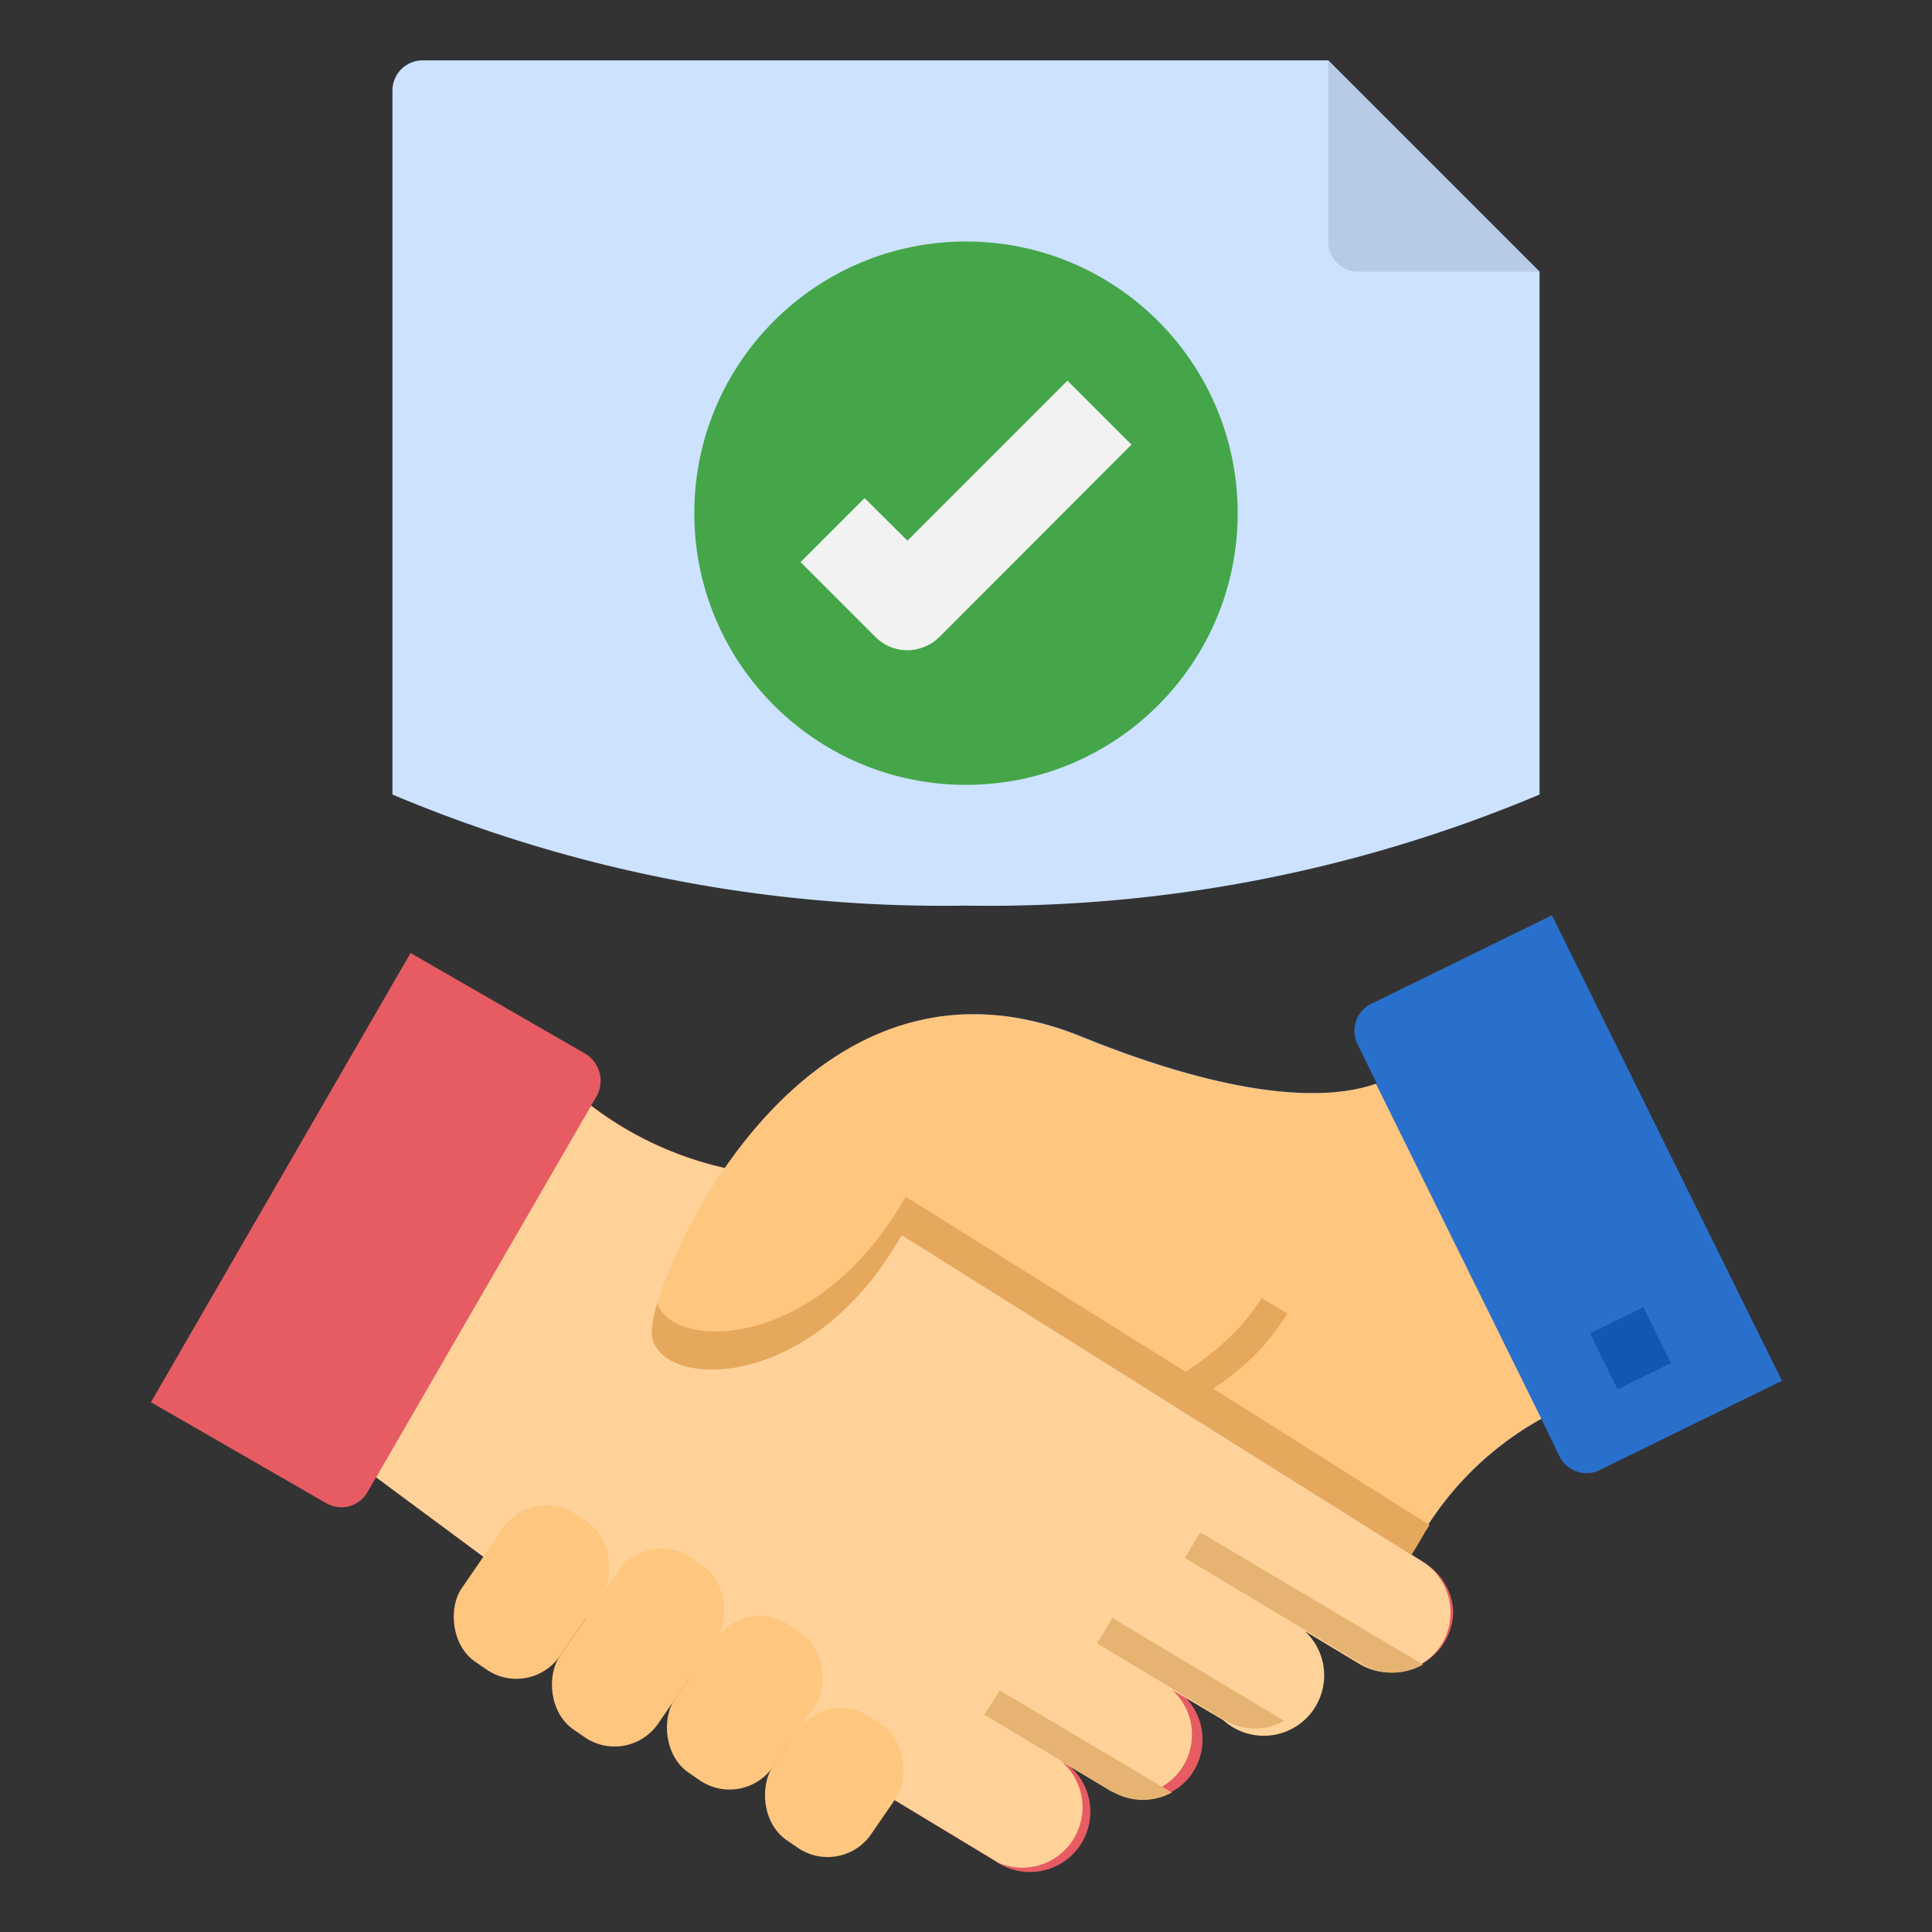 <svg xmlns="http://www.w3.org/2000/svg" id="Layer_1" height="512" viewBox="0 0 64 64" width="512" data-name="Layer 1"><rect x="0" y="0" width="64" height="64" fill="#333333" stroke="none"/><path d="m51 9v17.32a47 47 0 0 1 -19 3.68 47 47 0 0 1 -19-3.68v-23.32a1 1 0 0 1 1-1h30z" fill="#cce2ff"></path><path d="m44 2v6a1 1 0 0 0 1 1h6z" fill="#b8cbe6"></path><circle cx="32" cy="17" fill="#44a649" r="9"></circle><path d="m51.64 48.2a1 1 0 0 0 1.39.48l6-2.94-7.62-15.42-6 2.94a1 1 0 0 0 -.41 1.39l.61 1.25c-1.43.5-4.3.65-9.76-1.56-9.3-3.78-14.23 8-14.23 9.78s5.21 2.23 8.28-3.21l16.85 10.58a10.52 10.52 0 0 1 4.31-4.49z" fill="#2970cc"></path><path d="m47.17 51.76-17.3-10.85-5.87-2.22a11.45 11.45 0 0 1 -4.42-2.07l.18-.3a1.05 1.05 0 0 0 -.38-1.42l-5.78-3.33-8.6 14.88 5.78 3.33a1 1 0 0 0 1.41-.38l.27-.47 3.54 2.63 13.62 8.06 3.38 2.05a2 2 0 0 0 3.12-1.67 2 2 0 0 0 -.94-1.68l1.58.95a2 2 0 0 0 2.6-.35 2 2 0 0 0 -.48-3l1.6 1a2 2 0 0 0 2.6-.35 2 2 0 0 0 -.47-3l2.46 1.48a2 2 0 0 0 3.07-1.65 2 2 0 0 0 -.97-1.64z" fill="#e65c62"></path><path d="m19.57 36.62.01.01v-.01z" fill="#ffd299"></path><path d="m47.17 51.76-17.3-10.85-5.87-2.22a11.46 11.46 0 0 1 -4.42-2.06l-7.12 12.31 3.54 2.62 13.62 8.06 3.48 2.1a2 2 0 0 0 2.06-3.37l1.67 1a2 2 0 0 0 2-3.37l1.69 1a2 2 0 1 0 2-3.37l2.53 1.52a2 2 0 0 0 2.71-.67 2 2 0 0 0 .29-1 2 2 0 0 0 -.88-1.7z" fill="#ffd299"></path><g fill="#e6b373"><path d="m36.34 54.44 4.27 2.56a1.93 1.93 0 0 0 1.93 0l-5.69-3.4z"></path><path d="m39.76 50.76-.51.85 5.89 3.53a2 2 0 0 0 2 0z"></path><path d="m32.61 56.8 4.29 2.58a2 2 0 0 0 1.92 0l-5.7-3.38z"></path></g><rect fill="#ffc680" height="5.92" rx="1.75" transform="matrix(.824 .567 -.567 .824 32.99 -.7)" width="3.95" x="15.64" y="49.77"></rect><rect fill="#ffc680" height="6.9" rx="1.75" transform="matrix(.824 .567 -.567 .824 34.65 -2.37)" width="3.95" x="19.17" y="51.11"></rect><rect fill="#ffc680" height="5.92" rx="1.75" transform="matrix(.824 .567 -.567 .824 36.31 -4.05)" width="3.95" x="22.7" y="53.43"></rect><path d="m53.06 43.62h1.97v2.07h-1.97z" fill="#1258b3" transform="matrix(.897 -.441 .441 .897 -14.16 28.44)"></path><path d="m45.58 35.9c-1.43.5-4.3.65-9.76-1.56-9.3-3.78-14.23 8-14.23 9.78s5.21 2.23 8.28-3.21l16.88 10.58a10.52 10.52 0 0 1 4.31-4.49z" fill="#ffc680"></path><path d="m47.36 50.52-.48-.3-6.69-4.22a9.42 9.42 0 0 0 1.26-1 7.72 7.72 0 0 0 1.2-1.49l-.86-.51a6.69 6.69 0 0 1 -1.21 1.44 8.75 8.75 0 0 1 -1.31 1l-9.27-5.8c-2.89 5.12-7.66 5.12-8.23 3.54a3.79 3.79 0 0 0 -.18.94c0 1.88 5.21 2.23 8.28-3.21l8.24 5.16 1 .63 7.65 4.8c.24-.36.39-.68.6-.98z" fill="#e6a85c"></path><rect fill="#ffc680" height="4.93" rx="1.75" transform="matrix(.824 .567 -.567 .824 38.33 -5.27)" width="3.95" x="25.67" y="56.57"></rect><path d="m30.06 21.54a1.49 1.49 0 0 1 -1.06-.44l-2.48-2.48 2.12-2.12 1.42 1.41 5.3-5.3 2.12 2.12-6.36 6.37a1.53 1.53 0 0 1 -1.06.44z" fill="#f2f2f2"></path></svg>